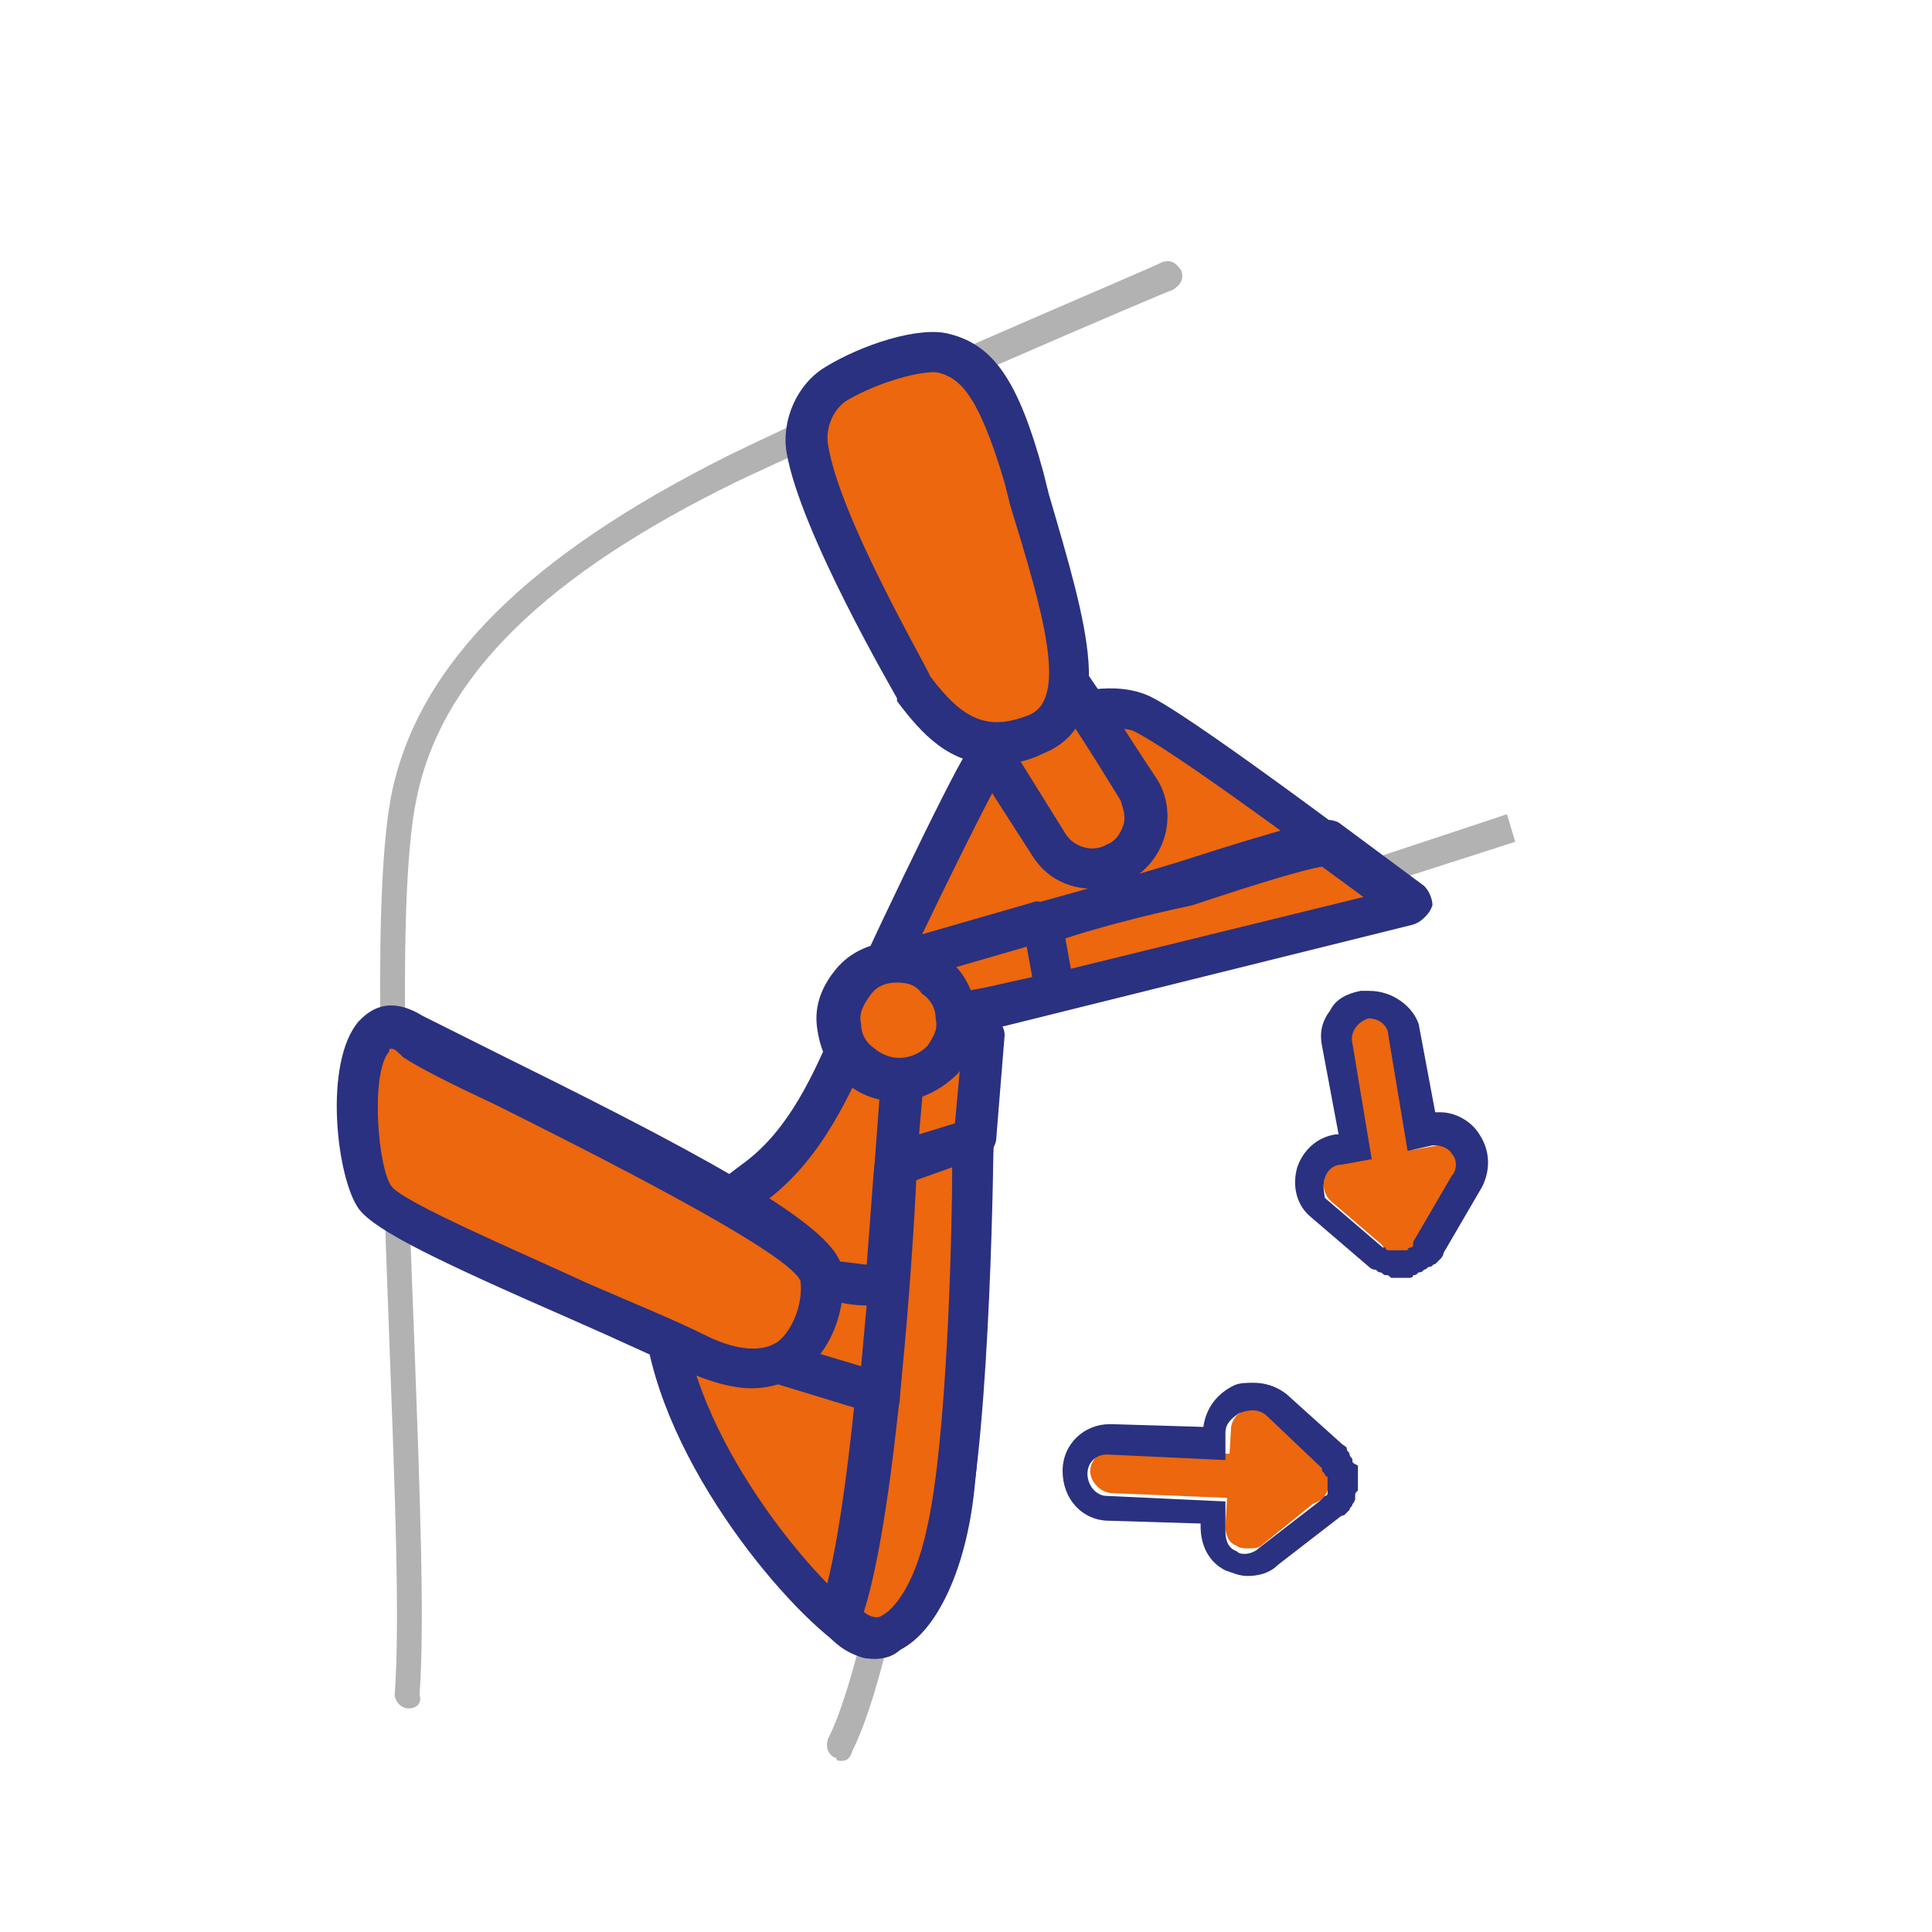 <?xml version="1.0" encoding="UTF-8"?> <svg xmlns="http://www.w3.org/2000/svg" xmlns:xlink="http://www.w3.org/1999/xlink" version="1.1" id="Capa_1" x="0px" y="0px" viewBox="0 0 70 70" style="enable-background:new 0 0 70 70;" xml:space="preserve"> <style type="text/css"> .st0{fill:#B3B2B2;} .st1{fill:#EC670D;} .st2{fill:#2A3180;} </style> <g> <path class="st0" d="M14.8,61.9C14.8,61.9,14.8,61.9,14.8,61.9c-0.3,0-0.5-0.3-0.5-0.5c0.2-2.6,0-7.6-0.2-13 c-0.3-8-0.6-16.3,0.1-19.7c1-4.7,5-8.6,12.2-12.2c5.1-2.5,15.6-6.9,15.7-7c0.3-0.1,0.5,0,0.7,0.3c0.1,0.3,0,0.5-0.3,0.7 c-0.1,0-10.6,4.5-15.7,6.9c-7,3.4-10.8,7.1-11.7,11.5c-0.7,3.2-0.4,11.8-0.1,19.4c0.2,5.4,0.4,10.5,0.2,13.1 C15.3,61.7,15.1,61.9,14.8,61.9z"></path> </g> <g> <path class="st0" d="M30.5,63.8c-0.1,0-0.2,0-0.2-0.1C30,63.6,29.9,63.3,30,63c1.8-3.5,4.1-18.4,3.6-22.1c-0.5-3.9,0.1-4.5,6.7-6.7 c6.5-2.1,14.3-4.7,14.3-4.7l0.3,1c0,0-7.8,2.5-14.3,4.6c-6.4,2.1-6.4,2.5-6,5.6c0.4,3.5-1.7,18.7-3.7,22.7 C30.8,63.7,30.7,63.8,30.5,63.8z"></path> </g> <g> <path class="st1" d="M24.2,48.7c1,4.9,5.7,10.1,7.1,10.6c1.4,0.5,2.9-1.7,3.3-5.4s0.7-12.8,0.7-12.8l0.4-4.6l15.5-3.8 c0,0-7.7-5.8-9.6-6.8c-1.9-1-5.3,0.9-5.8,1.7c-0.5,0.8-3.8,7.6-4.6,9.6c-0.8,2-1.8,4.1-3.6,5.4C25.7,44,23.5,45.3,24.2,48.7"></path> </g> <g> <path class="st2" d="M31.7,60.1c-0.2,0-0.4,0-0.6-0.1c-1.6-0.6-6.5-5.9-7.6-11.1l0,0c-0.8-3.6,1.4-5.2,3.1-6.5l0.4-0.3 c1.6-1.2,2.5-3.2,3.3-5.1c0.8-1.9,4.1-8.8,4.7-9.7c0.7-1.1,4.6-3.2,6.8-2c1.9,1,9.4,6.7,9.7,6.9c0.2,0.2,0.3,0.5,0.3,0.7 c-0.1,0.3-0.3,0.5-0.6,0.6l-14.9,3.7l-0.3,4c0,0.3-0.3,9.2-0.7,12.8c-0.3,2.8-1.3,5-2.6,5.7C32.4,60,32.1,60.1,31.7,60.1z M40.2,26.4c-1.6,0-3.6,1.2-3.9,1.7c-0.5,0.8-3.8,7.5-4.6,9.5c-0.9,2.1-1.9,4.3-3.8,5.8l-0.5,0.3c-1.7,1.2-3.1,2.2-2.5,4.9l0,0 c1,4.8,5.6,9.7,6.6,10c0.1,0,0.2,0.1,0.4-0.1c0.7-0.4,1.6-2,1.9-4.7c0.4-3.5,0.7-12.6,0.7-12.7l0.4-4.6c0-0.3,0.3-0.6,0.6-0.7 l13.9-3.5c-2.3-1.7-6.9-5.1-8.3-5.8C40.9,26.4,40.6,26.4,40.2,26.4z"></path> </g> <g> <path class="st1" d="M38.2,24c0.8,1,2.1,3,3,4.5c0.6,0.9,0.2,2.2-0.8,2.7c-0.9,0.4-1.9,0.2-2.5-0.7l-3.3-5.3L38.2,24z"></path> </g> <g> <path class="st2" d="M39.6,32.2c-0.9,0-1.7-0.4-2.2-1.2L34,25.7c-0.1-0.2-0.2-0.4-0.1-0.6s0.2-0.4,0.5-0.5l3.6-1.2 c0.3-0.1,0.6,0,0.8,0.2c0.8,1,2.1,3.1,3.1,4.6c0.4,0.6,0.5,1.4,0.3,2.1s-0.7,1.3-1.3,1.6C40.4,32.1,40,32.2,39.6,32.2z M35.8,25.7 l2.8,4.5c0.3,0.5,1,0.7,1.5,0.4c0.3-0.1,0.5-0.4,0.6-0.7c0.1-0.3,0-0.6-0.1-0.9c-1.1-1.8-2-3.2-2.6-4L35.8,25.7z"></path> </g> <g> <path class="st1" d="M48,30.5c0,0-1.3,0.3-5.1,1.5c-2.7,0.9-5.3,1.5-5.3,1.5l0.5,2.5l12.9-3.2L48,30.5z"></path> </g> <g> <path class="st2" d="M38.2,36.7c-0.1,0-0.3,0-0.4-0.1c-0.2-0.1-0.3-0.3-0.3-0.5L37,33.6c-0.1-0.4,0.2-0.8,0.6-0.9 c0,0,2.6-0.7,5.2-1.5c3.7-1.2,5.1-1.5,5.1-1.5c0.2,0,0.4,0,0.6,0.1l3.1,2.3c0.2,0.2,0.3,0.5,0.3,0.7c-0.1,0.3-0.3,0.5-0.6,0.6 l-12.9,3.2C38.3,36.7,38.2,36.7,38.2,36.7z M38.6,34l0.2,1.1l10.6-2.6l-1.5-1.1c-0.6,0.1-2,0.5-4.7,1.4 C41.3,33.2,39.5,33.7,38.6,34z"></path> </g> <g> <path class="st1" d="M30.5,58.6c1.4-3.8,2-16.4,2-16.4l2.8-1c0,0-0.1,10.4-1,14.3C33.4,59.4,31.6,60.2,30.5,58.6"></path> </g> <g> <path class="st2" d="M31.7,60.1c-0.7,0-1.4-0.4-1.9-1.1c-0.1-0.2-0.2-0.5-0.1-0.7c1.3-3.6,1.9-16.1,2-16.2c0-0.3,0.2-0.6,0.5-0.7 l2.8-1c0.2-0.1,0.5,0,0.7,0.1c0.2,0.1,0.3,0.4,0.3,0.6c0,0.4-0.1,10.5-1,14.5c-0.6,2.6-1.6,4.1-3,4.4C32,60.1,31.8,60.1,31.7,60.1z M31.3,58.4c0.1,0.1,0.3,0.2,0.5,0.2c0.4-0.1,1.3-0.9,1.8-3.3c0.7-3.1,0.9-10.4,0.9-13.1l-1.3,0.5C33.1,45,32.5,54.6,31.3,58.4z"></path> </g> <g> <polygon class="st1" points="32.5,34.9 37.7,33.4 38.2,36 35.7,36.6 33.7,36.9 32.7,36.4 "></polygon> </g> <g> <path class="st2" d="M33.7,37.7c-0.1,0-0.2,0-0.3-0.1l-1-0.5c-0.2-0.1-0.4-0.3-0.4-0.6L31.7,35c0-0.4,0.2-0.7,0.5-0.8l5.2-1.5 c0.2-0.1,0.4,0,0.6,0.1c0.2,0.1,0.3,0.3,0.3,0.5l0.5,2.5c0.1,0.4-0.2,0.8-0.6,0.9l-2.5,0.6l-2,0.4C33.8,37.7,33.8,37.7,33.7,37.7z M33.4,35.9l0.5,0.2l1.7-0.3l1.8-0.4l-0.2-1.1l-3.8,1.1L33.4,35.9z"></path> </g> <g> <polygon class="st1" points="32.8,38.1 32.5,42.1 35.3,41.2 35.6,37.5 "></polygon> </g> <g> <path class="st2" d="M32.5,42.9c-0.2,0-0.3-0.1-0.5-0.2c-0.2-0.2-0.3-0.4-0.3-0.7l0.3-4c0-0.3,0.3-0.6,0.6-0.7l2.8-0.6 c0.2-0.1,0.5,0,0.7,0.2c0.2,0.2,0.3,0.4,0.3,0.6l-0.3,3.7c0,0.3-0.2,0.6-0.5,0.7l-2.8,1C32.6,42.9,32.6,42.9,32.5,42.9z M33.5,38.8 l-0.2,2.3l1.3-0.4l0.2-2.2L33.5,38.8z"></path> </g> <g> <path class="st1" d="M34.1,38.4c-0.8,0.9-2.1,1-3,0.2c-0.9-0.8-1-2.1-0.2-3c0.8-0.9,2.1-1,3-0.2C34.8,36.2,34.9,37.5,34.1,38.4"></path> </g> <g> <path class="st2" d="M32.5,39.9c-0.7,0-1.3-0.2-1.9-0.7c-0.6-0.5-0.9-1.2-1-2c-0.1-0.8,0.2-1.5,0.7-2.1c0.5-0.6,1.2-0.9,2-1 c0.8,0,1.5,0.2,2.1,0.7c0.6,0.5,0.9,1.2,1,2s-0.2,1.5-0.7,2.1h0C34.1,39.5,33.3,39.9,32.5,39.9z M34.1,38.4L34.1,38.4L34.1,38.4z M32.5,35.6C32.5,35.6,32.5,35.6,32.5,35.6c-0.5,0-0.8,0.2-1,0.5c-0.2,0.3-0.4,0.6-0.3,1c0,0.4,0.2,0.7,0.5,0.9 c0.6,0.5,1.4,0.4,1.9-0.1l0,0c0.2-0.3,0.4-0.6,0.3-1c0-0.4-0.2-0.7-0.5-0.9C33.2,35.7,32.9,35.6,32.5,35.6z"></path> </g> <g> <path class="st1" d="M32.2,46.6c-1.2-0.1-2.6-0.3-2.6-0.3l-1.4,3.1l3.7,1.1L32.2,46.6z"></path> </g> <g> <path class="st2" d="M31.8,51.2c-0.1,0-0.1,0-0.2,0L28,50.1c-0.2-0.1-0.4-0.2-0.5-0.4c-0.1-0.2-0.1-0.4,0-0.6l1.4-3.1 c0.1-0.3,0.5-0.5,0.8-0.4c0,0,1.3,0.2,2.5,0.3c0.2,0,0.4,0.1,0.5,0.3c0.1,0.2,0.2,0.4,0.2,0.6l-0.3,3.9c0,0.2-0.1,0.4-0.3,0.6 C32.1,51.2,32,51.2,31.8,51.2z M29.2,48.9l2,0.6l0.2-2.2c-0.5,0-1-0.1-1.3-0.2L29.2,48.9z"></path> </g> <g> <path class="st1" d="M14.9,37.5c2.4,1.4,14.5,6.8,14.8,8.6c0.3,1.8-0.9,4.6-4.5,2.9c-3.6-1.7-10.9-4.6-11.7-5.6 C12.8,42.3,12.3,36,14.9,37.5"></path> </g> <g> <path class="st2" d="M27.2,50.3c-0.6,0-1.4-0.2-2.3-0.6c-1.1-0.5-2.6-1.2-4.2-1.9c-4.8-2.1-7.1-3.2-7.7-4c-0.8-1.1-1.3-5.3,0-6.8 c0.3-0.3,1-1,2.3-0.2c0,0,0,0,0,0c0.6,0.3,1.8,0.9,3.2,1.6c7.9,3.9,11.7,6.1,12,7.5c0.2,1.2-0.2,2.8-1.3,3.7 C28.7,50,28.1,50.3,27.2,50.3z M14.2,38c-0.1,0-0.1,0-0.1,0.1c-0.7,0.8-0.4,4.3,0.1,4.9c0.5,0.6,4.5,2.3,7.1,3.5 c1.6,0.7,3.1,1.3,4.3,1.9c0.8,0.4,1.9,0.7,2.6,0.2c0.6-0.5,0.9-1.5,0.8-2.2c-0.5-1.1-7.9-4.8-11.1-6.4c-1.5-0.7-2.7-1.3-3.3-1.7 l0,0C14.4,38.1,14.3,38,14.2,38z"></path> </g> <g> <path class="st1" d="M33.1,24.9c1.2,1.6,2.4,2.5,4.5,1.7c2.1-0.9,1-4.3-0.5-9.2c-1-3.4-1.8-4.2-2.9-4.5c-0.8-0.2-2.6,0.3-3.9,1.1 c-0.8,0.5-1.2,1.4-1.1,2.3C29.7,19.1,33.1,24.9,33.1,24.9"></path> </g> <g> <path class="st2" d="M36.1,27.7c-1.7,0-2.7-1.1-3.6-2.3c0,0,0,0,0-0.1c-0.1-0.2-3.5-6-4-8.9c-0.2-1.2,0.4-2.5,1.4-3.1 c1.3-0.8,3.4-1.5,4.5-1.2c1.6,0.4,2.5,1.7,3.4,5l0.2,0.8c1.4,4.8,2.5,8.3-0.2,9.4C37.2,27.6,36.6,27.7,36.1,27.7z M33.7,24.5 c1.2,1.6,2.1,2,3.6,1.4c1.4-0.6,0.5-3.7-0.7-7.6l-0.2-0.8c-1-3.4-1.7-3.8-2.4-4c-0.5-0.1-2.1,0.3-3.3,1c-0.5,0.3-0.8,1-0.7,1.6 C30.4,18.7,33.5,24,33.7,24.5z"></path> </g> <g> <path class="st1" d="M50.8,45.5c-0.1,0-0.1,0-0.2,0c-0.3-0.1-0.6-0.3-0.6-0.7l-0.3-2.1c-0.1-0.4,0.2-0.8,0.7-0.9l1.7-0.3 c0.3,0,0.6,0.1,0.8,0.3c0.2,0.3,0.2,0.6,0,0.9l-1.4,2.4C51.3,45.4,51,45.5,50.8,45.5z"></path> </g> <g> <path class="st1" d="M50.8,45.5c-0.2,0-0.4-0.1-0.5-0.2l-2.1-1.8c-0.2-0.2-0.3-0.5-0.2-0.8c0.1-0.3,0.3-0.5,0.6-0.6l1.7-0.3 c0.4-0.1,0.8,0.2,0.9,0.6l0.4,2.1c0.1,0.3-0.1,0.7-0.4,0.8C51,45.5,50.9,45.5,50.8,45.5z"></path> </g> <g> <path class="st1" d="M50.5,43.3c-0.4,0-0.7-0.3-0.8-0.7l-0.8-4.8c-0.1-0.4,0.2-0.8,0.7-0.9c0.4-0.1,0.8,0.2,0.9,0.7l0.8,4.8 c0.1,0.4-0.2,0.8-0.7,0.9C50.6,43.3,50.5,43.3,50.5,43.3z"></path> </g> <g> <path class="st2" d="M49.6,36.9c0.4,0,0.7,0.3,0.7,0.6l0.7,4.2l0.9-0.2c0,0,0.1,0,0.1,0c0.2,0,0.5,0.1,0.6,0.3 c0.2,0.2,0.2,0.6,0,0.8l-1.4,2.4c0,0,0,0,0,0.1c0,0,0,0.1-0.1,0.1c0,0-0.1,0-0.1,0.1c0,0,0,0-0.1,0c0,0,0,0,0,0c0,0-0.1,0-0.1,0 c0,0-0.1,0-0.1,0c0,0-0.1,0-0.1,0c0,0,0,0,0,0c0,0-0.1,0-0.1,0c0,0,0,0,0,0c0,0,0,0,0,0c0,0,0,0,0,0c0,0,0,0-0.1,0c0,0-0.1,0-0.1,0 c0,0-0.1,0-0.1-0.1c0,0,0,0-0.1,0l-2.1-1.8C48,43.3,47.9,43,48,42.7c0.1-0.3,0.3-0.5,0.6-0.5l1.1-0.2l-0.7-4.2 c-0.1-0.4,0.2-0.8,0.6-0.9C49.6,36.9,49.6,36.9,49.6,36.9 M49.6,35.9c-0.1,0-0.2,0-0.3,0c-0.5,0.1-0.9,0.3-1.1,0.7 c-0.3,0.4-0.4,0.8-0.3,1.3l0.6,3.2l-0.1,0c-0.7,0.1-1.2,0.6-1.4,1.2c-0.2,0.7,0,1.4,0.5,1.8l2.1,1.8c0,0,0.1,0.1,0.2,0.1 c0.1,0,0.1,0.1,0.2,0.1c0.1,0,0.1,0.1,0.2,0.1c0.1,0,0.1,0,0.2,0.1c0,0,0.1,0,0.2,0c0.1,0,0.1,0,0.2,0c0,0,0,0,0,0 c0.1,0,0.2,0,0.2,0c0.1,0,0.2,0,0.2-0.1c0.1,0,0.1,0,0.2-0.1c0.1,0,0.1,0,0.2-0.1c0.1,0,0.1-0.1,0.2-0.1c0.1,0,0.1-0.1,0.2-0.1 c0.1-0.1,0.1-0.1,0.2-0.2c0,0,0.1-0.1,0.1-0.2l1.4-2.4c0.3-0.6,0.3-1.3-0.1-1.9c-0.3-0.5-0.9-0.8-1.4-0.8c-0.1,0-0.2,0-0.2,0 l-0.6-3.2C51.2,36.5,50.5,35.9,49.6,35.9"></path> </g> <g> <path class="st1" d="M47.4,54.5C47.4,54.5,47.4,54.5,47.4,54.5l-2.2-0.2c-0.4,0-0.8-0.4-0.7-0.8l0.1-1.7c0-0.3,0.2-0.6,0.5-0.7 c0.3-0.1,0.6-0.1,0.8,0.1l2,1.9c0.3,0.2,0.3,0.6,0.2,0.9C48,54.3,47.7,54.5,47.4,54.5z"></path> </g> <g> <path class="st1" d="M45.2,56.1c-0.1,0-0.3,0-0.4-0.1c-0.3-0.1-0.4-0.4-0.4-0.7l0.1-1.7c0-0.4,0.4-0.8,0.8-0.8l2.1,0 c0.3,0,0.6,0.2,0.7,0.6c0.1,0.3,0,0.7-0.3,0.9L45.7,56C45.6,56.1,45.4,56.1,45.2,56.1z"></path> </g> <g> <path class="st1" d="M45.2,54.3C45.2,54.3,45.1,54.3,45.2,54.3l-4.9-0.2c-0.4,0-0.8-0.4-0.8-0.8c0-0.4,0.4-0.8,0.8-0.8l4.9,0.2 c0.4,0,0.8,0.4,0.8,0.8C46,54,45.6,54.3,45.2,54.3z"></path> </g> <g> <path class="st2" d="M45.4,51.1c0.2,0,0.4,0.1,0.5,0.2l2,1.9c0,0,0,0,0,0.1c0,0,0.1,0.1,0.1,0.1c0,0,0,0.1,0.1,0.1c0,0,0,0,0,0.1 c0,0,0,0,0,0c0,0,0,0.1,0,0.1c0,0,0,0.1,0,0.1c0,0,0,0.1,0,0.1c0,0,0,0.1,0,0.1c0,0,0,0,0,0c0,0,0,0,0,0.1c0,0,0,0.1-0.1,0.1 c0,0-0.1,0.1-0.1,0.1c0,0,0,0-0.1,0.1l-2.2,1.7c-0.1,0.1-0.3,0.2-0.5,0.2c-0.1,0-0.2,0-0.3-0.1c-0.3-0.1-0.4-0.4-0.4-0.7l0-1.1 l-4.3-0.2c-0.4,0-0.7-0.4-0.7-0.8c0-0.4,0.3-0.7,0.7-0.7c0,0,0,0,0,0l4.3,0.2l0-1c0-0.3,0.2-0.5,0.5-0.7 C45.2,51.1,45.3,51.1,45.4,51.1 M45.4,50.1c-0.2,0-0.5,0-0.7,0.1c-0.6,0.3-1,0.8-1.1,1.5l-3.3-0.1c0,0-0.1,0-0.1,0 c-0.9,0-1.7,0.7-1.7,1.7c0,1,0.7,1.8,1.7,1.8l3.3,0.1l0,0.1c0,0.7,0.3,1.3,0.9,1.6c0.3,0.1,0.5,0.2,0.8,0.2c0.4,0,0.8-0.1,1.1-0.4 l2.2-1.7c0,0,0.1-0.1,0.2-0.1c0.1-0.1,0.1-0.1,0.2-0.2c0-0.1,0.1-0.1,0.1-0.2c0,0,0.1-0.1,0.1-0.2c0,0,0-0.1,0-0.1 c0-0.1,0-0.1,0.1-0.2c0-0.1,0-0.2,0-0.3c0-0.1,0-0.2,0-0.2c0-0.1,0-0.1,0-0.2c0-0.1,0-0.1,0-0.2C49,53,49,53,49,52.9 c0-0.1-0.1-0.1-0.1-0.2c0-0.1-0.1-0.1-0.1-0.2c0-0.1-0.1-0.1-0.2-0.2l-2-1.8C46.2,50.2,45.8,50.1,45.4,50.1"></path> </g> </svg> 